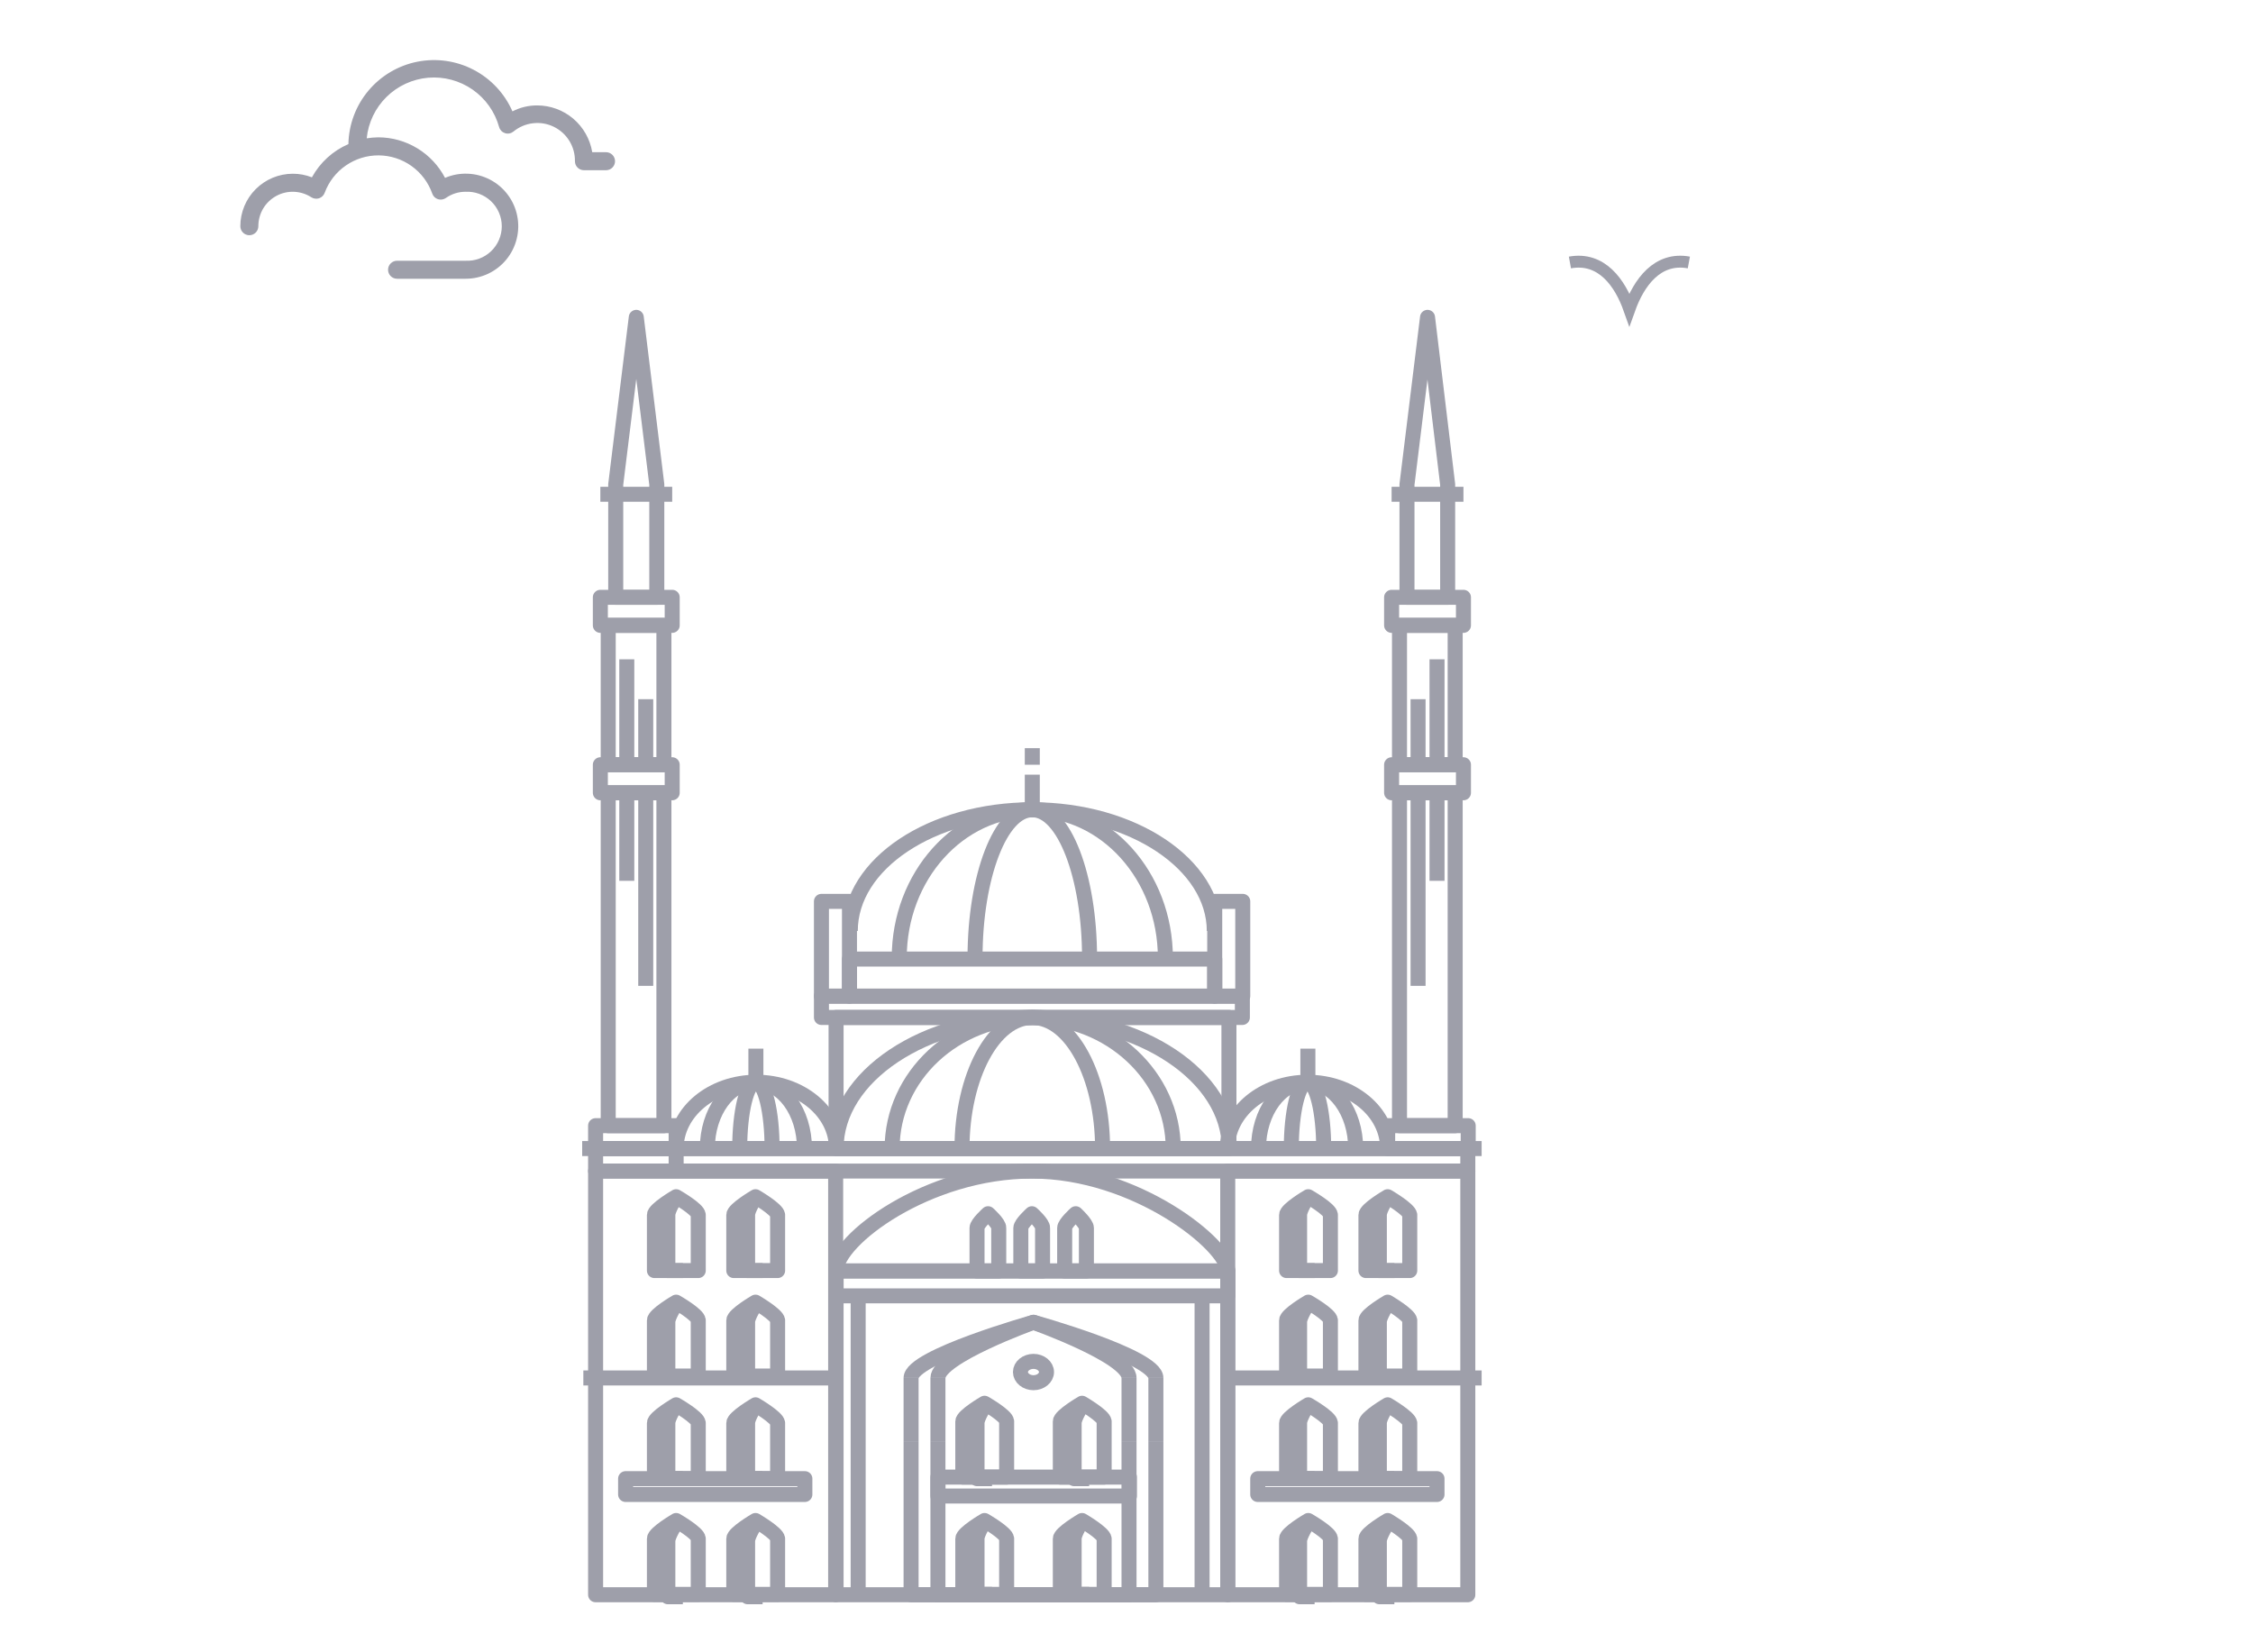 <svg width="75" height="55" viewBox="0 0 75 55" fill="none" xmlns="http://www.w3.org/2000/svg">
<mask id="mask0_1_12022" style="mask-type:alpha" maskUnits="userSpaceOnUse" x="0" y="0" width="75" height="55">
<rect width="75" height="55" fill="#D9D9D9"/>
</mask>
<g mask="url(#mask0_1_12022)">
<path d="M10.383 5.903C10.18 5.823 9.964 5.782 9.746 5.783C9.283 5.784 8.84 5.968 8.512 6.296C8.185 6.623 8.001 7.067 8 7.53C8 7.609 8.032 7.686 8.088 7.742C8.144 7.798 8.22 7.83 8.3 7.83C8.38 7.83 8.456 7.798 8.512 7.742C8.569 7.686 8.6 7.609 8.6 7.53C8.6 7.324 8.655 7.122 8.759 6.944C8.864 6.767 9.015 6.622 9.196 6.523C9.376 6.424 9.58 6.376 9.786 6.384C9.992 6.392 10.192 6.455 10.364 6.567C10.402 6.591 10.445 6.607 10.49 6.612C10.534 6.618 10.58 6.614 10.623 6.6C10.665 6.585 10.704 6.561 10.737 6.529C10.769 6.498 10.793 6.459 10.809 6.416C10.944 6.049 11.19 5.732 11.512 5.51C11.834 5.287 12.216 5.169 12.608 5.172C13 5.175 13.381 5.299 13.699 5.526C14.018 5.754 14.259 6.074 14.389 6.443C14.404 6.487 14.428 6.526 14.461 6.559C14.494 6.591 14.534 6.615 14.578 6.63C14.621 6.644 14.668 6.648 14.714 6.641C14.76 6.634 14.804 6.617 14.842 6.591C15.033 6.455 15.261 6.383 15.496 6.383C15.651 6.376 15.807 6.399 15.953 6.453C16.099 6.507 16.233 6.591 16.346 6.698C16.459 6.805 16.549 6.935 16.61 7.078C16.672 7.221 16.704 7.375 16.704 7.531C16.704 7.687 16.672 7.841 16.61 7.985C16.549 8.128 16.459 8.257 16.346 8.364C16.233 8.472 16.099 8.555 15.953 8.609C15.807 8.663 15.651 8.687 15.496 8.679H13.218C13.139 8.679 13.062 8.711 13.006 8.767C12.95 8.823 12.918 8.899 12.918 8.979C12.918 9.059 12.95 9.135 13.006 9.191C13.062 9.248 13.139 9.279 13.218 9.279H15.496C15.755 9.28 16.012 9.223 16.247 9.113C16.483 9.002 16.69 8.841 16.855 8.64C17.02 8.439 17.138 8.204 17.2 7.952C17.263 7.7 17.269 7.437 17.217 7.182C17.166 6.927 17.058 6.687 16.902 6.48C16.746 6.272 16.546 6.101 16.316 5.981C16.085 5.86 15.831 5.792 15.572 5.782C15.312 5.771 15.053 5.819 14.815 5.921C14.603 5.515 14.284 5.175 13.893 4.937C13.501 4.699 13.052 4.572 12.594 4.571C12.464 4.573 12.335 4.584 12.207 4.604C12.26 4.082 12.493 3.594 12.867 3.226C13.241 2.858 13.732 2.632 14.255 2.587C14.778 2.543 15.3 2.683 15.731 2.982C16.162 3.282 16.475 3.723 16.615 4.229C16.628 4.277 16.654 4.32 16.688 4.356C16.723 4.392 16.766 4.418 16.813 4.433C16.86 4.448 16.911 4.451 16.959 4.441C17.008 4.432 17.054 4.41 17.092 4.379C17.277 4.227 17.501 4.131 17.738 4.103C17.975 4.074 18.216 4.114 18.431 4.218C18.646 4.322 18.827 4.485 18.953 4.689C19.078 4.892 19.143 5.127 19.139 5.366C19.139 5.446 19.17 5.522 19.226 5.578C19.283 5.635 19.359 5.666 19.439 5.666H20.174C20.253 5.666 20.33 5.635 20.386 5.578C20.442 5.522 20.474 5.446 20.474 5.366C20.474 5.287 20.442 5.21 20.386 5.154C20.33 5.098 20.253 5.066 20.174 5.066H19.715C19.643 4.632 19.419 4.236 19.084 3.951C18.748 3.666 18.322 3.509 17.881 3.509C17.595 3.508 17.313 3.576 17.059 3.707C16.798 3.112 16.342 2.623 15.766 2.323C15.189 2.022 14.528 1.928 13.89 2.055C13.253 2.182 12.678 2.523 12.261 3.022C11.844 3.52 11.61 4.146 11.598 4.796C11.081 5.02 10.653 5.41 10.383 5.903Z" fill="#9E9FAA"/>
<path d="M27.818 38.981H19.827V53.084H27.818V38.981Z" stroke="#9E9FAA" stroke-width="0.5" stroke-miterlimit="10" stroke-linejoin="round"/>
<path d="M19.419 45.868H27.832" stroke="#9E9FAA" stroke-width="0.5" stroke-miterlimit="10" stroke-linejoin="round"/>
<path d="M26.793 49.22H20.826V49.746H26.793V49.22Z" stroke="#9E9FAA" stroke-width="0.5" stroke-miterlimit="10" stroke-linejoin="round"/>
<path d="M22.508 50.613C22.508 50.613 21.785 51.034 21.785 51.218V53.071H23.244V51.218C23.244 51.034 22.508 50.613 22.508 50.613Z" stroke="#9E9FAA" stroke-width="0.5" stroke-miterlimit="10" stroke-linejoin="round"/>
<path d="M25.15 50.613C25.15 50.613 24.427 51.034 24.427 51.218V53.071H25.886V51.218C25.873 51.034 25.15 50.613 25.15 50.613Z" stroke="#9E9FAA" stroke-width="0.5" stroke-miterlimit="10" stroke-linejoin="round"/>
<path d="M36.02 50.613C36.02 50.613 35.297 51.034 35.297 51.218V53.071H36.756V51.218C36.743 51.034 36.02 50.613 36.02 50.613Z" stroke="#9E9FAA" stroke-width="0.5" stroke-miterlimit="10" stroke-linejoin="round"/>
<path d="M32.774 50.613C32.774 50.613 32.051 51.034 32.051 51.218V53.071H33.51V51.218C33.51 51.034 32.774 50.613 32.774 50.613Z" stroke="#9E9FAA" stroke-width="0.5" stroke-miterlimit="10" stroke-linejoin="round"/>
<path d="M36.02 46.71C36.02 46.71 35.297 47.13 35.297 47.314V49.168H36.756V47.314C36.743 47.13 36.02 46.71 36.02 46.71Z" stroke="#9E9FAA" stroke-width="0.5" stroke-miterlimit="10" stroke-linejoin="round"/>
<path d="M32.892 40.401C32.892 40.401 32.524 40.729 32.524 40.874V42.306H33.247V40.874C33.26 40.729 32.892 40.401 32.892 40.401Z" stroke="#9E9FAA" stroke-width="0.5" stroke-miterlimit="10" stroke-linejoin="round"/>
<path d="M34.351 40.401C34.351 40.401 33.983 40.729 33.983 40.874V42.306H34.706V40.874C34.719 40.729 34.351 40.401 34.351 40.401Z" stroke="#9E9FAA" stroke-width="0.5" stroke-miterlimit="10" stroke-linejoin="round"/>
<path d="M35.81 40.401C35.81 40.401 35.442 40.729 35.442 40.874V42.306H36.165V40.874C36.165 40.729 35.81 40.401 35.81 40.401Z" stroke="#9E9FAA" stroke-width="0.5" stroke-miterlimit="10" stroke-linejoin="round"/>
<path d="M32.774 46.71C32.774 46.71 32.051 47.13 32.051 47.314V49.168H33.51V47.314C33.51 47.13 32.774 46.71 32.774 46.71Z" stroke="#9E9FAA" stroke-width="0.5" stroke-miterlimit="10" stroke-linejoin="round"/>
<path d="M22.508 46.762C22.508 46.762 21.785 47.183 21.785 47.367V49.22H23.244V47.367C23.244 47.183 22.508 46.762 22.508 46.762Z" stroke="#9E9FAA" stroke-width="0.5" stroke-miterlimit="10" stroke-linejoin="round"/>
<path d="M25.15 46.762C25.15 46.762 24.427 47.183 24.427 47.367V49.22H25.886V47.367C25.873 47.183 25.15 46.762 25.15 46.762Z" stroke="#9E9FAA" stroke-width="0.5" stroke-miterlimit="10" stroke-linejoin="round"/>
<path d="M22.508 43.345C22.508 43.345 21.785 43.766 21.785 43.95V45.803H23.244V43.95C23.244 43.766 22.508 43.345 22.508 43.345Z" stroke="#9E9FAA" stroke-width="0.5" stroke-miterlimit="10" stroke-linejoin="round"/>
<path d="M25.15 43.345C25.15 43.345 24.427 43.766 24.427 43.95V45.803H25.886V43.95C25.873 43.766 25.15 43.345 25.15 43.345Z" stroke="#9E9FAA" stroke-width="0.5" stroke-miterlimit="10" stroke-linejoin="round"/>
<path d="M22.508 39.835C22.508 39.835 21.785 40.256 21.785 40.44V42.293H23.244V40.44C23.244 40.256 22.508 39.835 22.508 39.835Z" stroke="#9E9FAA" stroke-width="0.5" stroke-miterlimit="10" stroke-linejoin="round"/>
<path d="M25.15 39.835C25.15 39.835 24.427 40.256 24.427 40.44V42.293H25.886V40.44C25.873 40.256 25.15 39.835 25.15 39.835Z" stroke="#9E9FAA" stroke-width="0.5" stroke-miterlimit="10" stroke-linejoin="round"/>
<path d="M48.862 38.981H40.87V53.084H48.862V38.981Z" stroke="#9E9FAA" stroke-width="0.5" stroke-miterlimit="10" stroke-linejoin="round"/>
<path d="M40.87 45.868H49.322" stroke="#9E9FAA" stroke-width="0.5" stroke-miterlimit="10" stroke-linejoin="round"/>
<path d="M47.836 49.22H41.869V49.746H47.836V49.22Z" stroke="#9E9FAA" stroke-width="0.5" stroke-miterlimit="10" stroke-linejoin="round"/>
<path d="M43.551 50.613C43.551 50.613 42.829 51.034 42.829 51.218V53.071H44.288V51.218C44.288 51.034 43.551 50.613 43.551 50.613Z" stroke="#9E9FAA" stroke-width="0.5" stroke-miterlimit="10" stroke-linejoin="round"/>
<path d="M46.194 50.613C46.194 50.613 45.471 51.034 45.471 51.218V53.071H46.929V51.218C46.916 51.034 46.194 50.613 46.194 50.613Z" stroke="#9E9FAA" stroke-width="0.5" stroke-miterlimit="10" stroke-linejoin="round"/>
<path d="M43.551 46.762C43.551 46.762 42.829 47.183 42.829 47.367V49.22H44.288V47.367C44.288 47.183 43.551 46.762 43.551 46.762Z" stroke="#9E9FAA" stroke-width="0.5" stroke-miterlimit="10" stroke-linejoin="round"/>
<path d="M46.194 46.762C46.194 46.762 45.471 47.183 45.471 47.367V49.22H46.929V47.367C46.916 47.183 46.194 46.762 46.194 46.762Z" stroke="#9E9FAA" stroke-width="0.5" stroke-miterlimit="10" stroke-linejoin="round"/>
<path d="M43.551 43.345C43.551 43.345 42.829 43.766 42.829 43.95V45.803H44.288V43.95C44.288 43.766 43.551 43.345 43.551 43.345Z" stroke="#9E9FAA" stroke-width="0.5" stroke-miterlimit="10" stroke-linejoin="round"/>
<path d="M46.194 43.345C46.194 43.345 45.471 43.766 45.471 43.95V45.803H46.929V43.95C46.916 43.766 46.194 43.345 46.194 43.345Z" stroke="#9E9FAA" stroke-width="0.5" stroke-miterlimit="10" stroke-linejoin="round"/>
<path d="M43.551 39.835C43.551 39.835 42.829 40.256 42.829 40.44V42.293H44.288V40.44C44.288 40.256 43.551 39.835 43.551 39.835Z" stroke="#9E9FAA" stroke-width="0.5" stroke-miterlimit="10" stroke-linejoin="round"/>
<path d="M46.194 39.835C46.194 39.835 45.471 40.256 45.471 40.44V42.293H46.929V40.44C46.916 40.256 46.194 39.835 46.194 39.835Z" stroke="#9E9FAA" stroke-width="0.5" stroke-miterlimit="10" stroke-linejoin="round"/>
<path d="M40.87 42.306H27.832V53.084H40.87V42.306Z" stroke="#9E9FAA" stroke-width="0.5" stroke-miterlimit="10" stroke-linejoin="round"/>
<path d="M27.832 42.307C27.832 41.281 30.868 38.981 34.351 38.981C37.834 38.981 40.87 41.465 40.87 42.307" stroke="#9E9FAA" stroke-width="0.5" stroke-miterlimit="10" stroke-linejoin="round"/>
<path d="M48.862 38.232H19.827V38.981H48.862V38.232Z" stroke="#9E9FAA" stroke-width="0.5" stroke-miterlimit="10" stroke-linejoin="round"/>
<path d="M19.38 38.232H49.322" stroke="#9E9FAA" stroke-width="0.5" stroke-miterlimit="10" stroke-linejoin="round"/>
<path d="M40.87 42.306H27.832V43.135H40.87V42.306Z" stroke="#9E9FAA" stroke-width="0.5" stroke-miterlimit="10" stroke-linejoin="round"/>
<path d="M31.223 47.998V53.084H37.584V47.998" stroke="#9E9FAA" stroke-width="0.5" stroke-miterlimit="10" stroke-linejoin="round"/>
<path d="M37.597 49.168H31.223V49.798H37.597V49.168Z" stroke="#9E9FAA" stroke-width="0.5" stroke-miterlimit="10" stroke-linejoin="round"/>
<path d="M37.584 47.998V45.868" stroke="#9E9FAA" stroke-width="0.5" stroke-miterlimit="10" stroke-linejoin="round"/>
<path d="M31.223 45.868V47.998" stroke="#9E9FAA" stroke-width="0.5" stroke-miterlimit="10" stroke-linejoin="round"/>
<path d="M31.223 45.868C31.223 45.159 34.403 44.015 34.403 44.015C34.403 44.015 37.584 45.146 37.584 45.868" stroke="#9E9FAA" stroke-width="0.5" stroke-miterlimit="10" stroke-linejoin="round"/>
<path d="M34.837 45.671C34.837 45.868 34.64 46.026 34.404 46.026C34.167 46.026 33.97 45.868 33.97 45.671C33.97 45.474 34.167 45.316 34.404 45.316C34.64 45.316 34.837 45.474 34.837 45.671Z" stroke="#9E9FAA" stroke-width="0.5" stroke-miterlimit="10" stroke-linejoin="round"/>
<path d="M22.508 38.232V38.981" stroke="#9E9FAA" stroke-width="0.5" stroke-miterlimit="10" stroke-linejoin="round"/>
<path d="M22.508 37.47H19.827V38.232H22.508V37.47Z" stroke="#9E9FAA" stroke-width="0.5" stroke-miterlimit="10" stroke-linejoin="round"/>
<path d="M22.101 26.389H20.247V37.47H22.101V26.389Z" stroke="#9E9FAA" stroke-width="0.5" stroke-miterlimit="10" stroke-linejoin="round"/>
<path d="M22.101 20.816H20.247V25.456H22.101V20.816Z" stroke="#9E9FAA" stroke-width="0.5" stroke-miterlimit="10" stroke-linejoin="round"/>
<path d="M21.864 16.124L21.181 10.564L20.497 16.124V19.883H21.864V16.124Z" stroke="#9E9FAA" stroke-width="0.5" stroke-miterlimit="10" stroke-linejoin="round"/>
<path d="M22.377 25.456H19.985V26.389H22.377V25.456Z" stroke="#9E9FAA" stroke-width="0.5" stroke-miterlimit="10" stroke-linejoin="round"/>
<path d="M22.377 19.883H19.985V20.816H22.377V19.883Z" stroke="#9E9FAA" stroke-width="0.5" stroke-miterlimit="10" stroke-linejoin="round"/>
<path d="M20.865 21.947V25.456" stroke="#9E9FAA" stroke-width="0.5" stroke-miterlimit="10" stroke-linejoin="round"/>
<path d="M21.496 23.274V25.456" stroke="#9E9FAA" stroke-width="0.5" stroke-miterlimit="10" stroke-linejoin="round"/>
<path d="M21.496 26.376V32.817" stroke="#9E9FAA" stroke-width="0.5" stroke-miterlimit="10" stroke-linejoin="round"/>
<path d="M20.865 26.389V29.32" stroke="#9E9FAA" stroke-width="0.5" stroke-miterlimit="10" stroke-linejoin="round"/>
<path d="M19.985 16.453H22.377" stroke="#9E9FAA" stroke-width="0.5" stroke-miterlimit="10" stroke-linejoin="round"/>
<path d="M22.508 38.232C22.508 37.01 23.704 36.024 25.177 36.024C26.649 36.024 27.845 37.01 27.845 38.232" stroke="#9E9FAA" stroke-width="0.5" stroke-miterlimit="10" stroke-linejoin="round"/>
<path d="M27.832 38.232C27.832 35.827 30.763 33.868 34.377 33.868C37.992 33.868 40.923 35.827 40.923 38.232" stroke="#9E9FAA" stroke-width="0.5" stroke-miterlimit="10" stroke-linejoin="round"/>
<path d="M28.305 30.99C28.305 28.755 31.012 26.954 34.364 26.954C37.703 26.954 40.423 28.768 40.423 30.99" stroke="#9E9FAA" stroke-width="0.5" stroke-miterlimit="10" stroke-linejoin="round"/>
<path d="M25.163 36.024V34.907" stroke="#9E9FAA" stroke-width="0.5" stroke-miterlimit="10" stroke-linejoin="round"/>
<path d="M48.875 37.47H46.194V38.232H48.875V37.47Z" stroke="#9E9FAA" stroke-width="0.5" stroke-miterlimit="10" stroke-linejoin="round"/>
<path d="M48.441 26.389H46.588V37.47H48.441V26.389Z" stroke="#9E9FAA" stroke-width="0.5" stroke-miterlimit="10" stroke-linejoin="round"/>
<path d="M48.441 20.816H46.588V25.456H48.441V20.816Z" stroke="#9E9FAA" stroke-width="0.5" stroke-miterlimit="10" stroke-linejoin="round"/>
<path d="M46.837 16.124L47.521 10.564L48.191 16.124V19.883H46.837V16.124Z" stroke="#9E9FAA" stroke-width="0.5" stroke-miterlimit="10" stroke-linejoin="round"/>
<path d="M48.717 25.456H46.325V26.389H48.717V25.456Z" stroke="#9E9FAA" stroke-width="0.5" stroke-miterlimit="10" stroke-linejoin="round"/>
<path d="M48.717 19.883H46.325V20.816H48.717V19.883Z" stroke="#9E9FAA" stroke-width="0.5" stroke-miterlimit="10" stroke-linejoin="round"/>
<path d="M47.837 21.947V25.456" stroke="#9E9FAA" stroke-width="0.5" stroke-miterlimit="10" stroke-linejoin="round"/>
<path d="M47.206 23.274V25.456" stroke="#9E9FAA" stroke-width="0.5" stroke-miterlimit="10" stroke-linejoin="round"/>
<path d="M47.206 26.376V32.817" stroke="#9E9FAA" stroke-width="0.5" stroke-miterlimit="10" stroke-linejoin="round"/>
<path d="M47.837 26.389V29.32" stroke="#9E9FAA" stroke-width="0.5" stroke-miterlimit="10" stroke-linejoin="round"/>
<path d="M48.717 16.453H46.325" stroke="#9E9FAA" stroke-width="0.5" stroke-miterlimit="10" stroke-linejoin="round"/>
<path d="M46.193 38.232C46.193 37.01 44.997 36.024 43.525 36.024C42.053 36.024 40.857 37.01 40.857 38.232" stroke="#9E9FAA" stroke-width="0.5" stroke-miterlimit="10" stroke-linejoin="round"/>
<path d="M43.538 36.024V34.907" stroke="#9E9FAA" stroke-width="0.5" stroke-miterlimit="10" stroke-linejoin="round"/>
<path d="M40.91 33.868H27.832V38.232H40.91V33.868Z" stroke="#9E9FAA" stroke-width="0.5" stroke-miterlimit="10" stroke-linejoin="round"/>
<path d="M41.357 33.158H27.345V33.868H41.357V33.158Z" stroke="#9E9FAA" stroke-width="0.5" stroke-miterlimit="10" stroke-linejoin="round"/>
<path d="M28.278 30.004H27.345V33.158H28.278V30.004Z" stroke="#9E9FAA" stroke-width="0.5" stroke-miterlimit="10" stroke-linejoin="round"/>
<path d="M41.37 30.004H40.437V33.158H41.37V30.004Z" stroke="#9E9FAA" stroke-width="0.5" stroke-miterlimit="10" stroke-linejoin="round"/>
<path d="M40.437 31.923H28.278V33.158H40.437V31.923Z" stroke="#9E9FAA" stroke-width="0.5" stroke-miterlimit="10" stroke-linejoin="round"/>
<path d="M34.364 26.955V25.785" stroke="#9E9FAA" stroke-width="0.5" stroke-miterlimit="10" stroke-linejoin="round"/>
<path d="M34.364 25.456V24.904" stroke="#9E9FAA" stroke-width="0.5" stroke-miterlimit="10" stroke-linejoin="round"/>
<path d="M30.329 47.998V53.084H38.478V47.998" stroke="#9E9FAA" stroke-width="0.5" stroke-miterlimit="10" stroke-linejoin="round"/>
<path d="M38.478 47.998V45.868" stroke="#9E9FAA" stroke-width="0.5" stroke-miterlimit="10" stroke-linejoin="round"/>
<path d="M30.329 45.868V47.998" stroke="#9E9FAA" stroke-width="0.5" stroke-miterlimit="10" stroke-linejoin="round"/>
<path d="M30.329 45.868C30.329 45.159 34.404 44.015 34.404 44.015C34.404 44.015 38.478 45.146 38.478 45.868" stroke="#9E9FAA" stroke-width="0.5" stroke-miterlimit="10" stroke-linejoin="round"/>
<path d="M22.508 39.835C22.508 39.835 22.232 40.256 22.232 40.44V42.293H22.732" stroke="#9E9FAA" stroke-width="0.5" stroke-miterlimit="10" stroke-linejoin="round"/>
<path d="M25.163 39.835C25.163 39.835 24.887 40.256 24.887 40.44V42.293H25.387" stroke="#9E9FAA" stroke-width="0.5" stroke-miterlimit="10" stroke-linejoin="round"/>
<path d="M22.508 43.398C22.508 43.398 22.232 43.818 22.232 44.002V45.855H22.732" stroke="#9E9FAA" stroke-width="0.5" stroke-miterlimit="10" stroke-linejoin="round"/>
<path d="M25.163 43.398C25.163 43.398 24.887 43.818 24.887 44.002V45.855H25.387" stroke="#9E9FAA" stroke-width="0.5" stroke-miterlimit="10" stroke-linejoin="round"/>
<path d="M22.508 46.762C22.508 46.762 22.232 47.183 22.232 47.367V49.22H22.732" stroke="#9E9FAA" stroke-width="0.5" stroke-miterlimit="10" stroke-linejoin="round"/>
<path d="M32.8 46.762C32.8 46.762 32.524 47.183 32.524 47.367V49.22H33.023" stroke="#9E9FAA" stroke-width="0.5" stroke-miterlimit="10" stroke-linejoin="round"/>
<path d="M36.033 46.762C36.033 46.762 35.757 47.183 35.757 47.367V49.22H36.257" stroke="#9E9FAA" stroke-width="0.5" stroke-miterlimit="10" stroke-linejoin="round"/>
<path d="M32.8 50.613C32.8 50.613 32.524 51.034 32.524 51.218V53.071H33.023" stroke="#9E9FAA" stroke-width="0.5" stroke-miterlimit="10" stroke-linejoin="round"/>
<path d="M36.033 50.613C36.033 50.613 35.757 51.034 35.757 51.218V53.071H36.257" stroke="#9E9FAA" stroke-width="0.5" stroke-miterlimit="10" stroke-linejoin="round"/>
<path d="M25.163 46.762C25.163 46.762 24.887 47.183 24.887 47.367V49.22H25.387" stroke="#9E9FAA" stroke-width="0.5" stroke-miterlimit="10" stroke-linejoin="round"/>
<path d="M22.508 50.692C22.508 50.692 22.232 51.113 22.232 51.297V53.15H22.732" stroke="#9E9FAA" stroke-width="0.5" stroke-miterlimit="10" stroke-linejoin="round"/>
<path d="M25.163 50.692C25.163 50.692 24.887 51.113 24.887 51.297V53.15H25.387" stroke="#9E9FAA" stroke-width="0.5" stroke-miterlimit="10" stroke-linejoin="round"/>
<path d="M43.538 39.835C43.538 39.835 43.262 40.256 43.262 40.44V42.293H43.762" stroke="#9E9FAA" stroke-width="0.5" stroke-miterlimit="10" stroke-linejoin="round"/>
<path d="M46.194 39.835C46.194 39.835 45.917 40.256 45.917 40.44V42.293H46.417" stroke="#9E9FAA" stroke-width="0.5" stroke-miterlimit="10" stroke-linejoin="round"/>
<path d="M43.538 43.398C43.538 43.398 43.262 43.818 43.262 44.002V45.855H43.762" stroke="#9E9FAA" stroke-width="0.5" stroke-miterlimit="10" stroke-linejoin="round"/>
<path d="M46.194 43.398C46.194 43.398 45.917 43.818 45.917 44.002V45.855H46.417" stroke="#9E9FAA" stroke-width="0.5" stroke-miterlimit="10" stroke-linejoin="round"/>
<path d="M43.538 46.762C43.538 46.762 43.262 47.183 43.262 47.367V49.22H43.762" stroke="#9E9FAA" stroke-width="0.5" stroke-miterlimit="10" stroke-linejoin="round"/>
<path d="M46.194 46.762C46.194 46.762 45.917 47.183 45.917 47.367V49.22H46.417" stroke="#9E9FAA" stroke-width="0.5" stroke-miterlimit="10" stroke-linejoin="round"/>
<path d="M43.538 50.692C43.538 50.692 43.262 51.113 43.262 51.297V53.15H43.762" stroke="#9E9FAA" stroke-width="0.5" stroke-miterlimit="10" stroke-linejoin="round"/>
<path d="M46.194 50.692C46.194 50.692 45.917 51.113 45.917 51.297V53.15H46.417" stroke="#9E9FAA" stroke-width="0.5" stroke-miterlimit="10" stroke-linejoin="round"/>
<path d="M23.547 38.232C23.547 37.01 24.27 36.024 25.163 36.024C26.057 36.024 26.78 37.01 26.78 38.232" stroke="#9E9FAA" stroke-width="0.5" stroke-miterlimit="10" stroke-linejoin="round"/>
<path d="M24.624 38.232C24.624 37.01 24.861 36.024 25.163 36.024C25.466 36.024 25.702 37.01 25.702 38.232" stroke="#9E9FAA" stroke-width="0.5" stroke-miterlimit="10" stroke-linejoin="round"/>
<path d="M41.895 38.232C41.895 37.01 42.618 36.024 43.512 36.024C44.406 36.024 45.129 37.01 45.129 38.232" stroke="#9E9FAA" stroke-width="0.5" stroke-miterlimit="10" stroke-linejoin="round"/>
<path d="M42.986 38.232C42.986 37.01 43.223 36.024 43.525 36.024C43.828 36.024 44.064 37.01 44.064 38.232" stroke="#9E9FAA" stroke-width="0.5" stroke-miterlimit="10" stroke-linejoin="round"/>
<path d="M29.935 31.883C29.935 29.163 31.919 26.954 34.364 26.954C36.809 26.954 38.794 29.163 38.794 31.883" stroke="#9E9FAA" stroke-width="0.5" stroke-miterlimit="10" stroke-linejoin="round"/>
<path d="M32.458 31.883C32.458 29.163 33.312 26.954 34.364 26.954C35.416 26.954 36.27 29.163 36.27 31.883" stroke="#9E9FAA" stroke-width="0.5" stroke-miterlimit="10" stroke-linejoin="round"/>
<path d="M29.698 38.232C29.698 35.827 31.788 33.868 34.377 33.868C36.953 33.868 39.056 35.827 39.056 38.232" stroke="#9E9FAA" stroke-width="0.5" stroke-miterlimit="10" stroke-linejoin="round"/>
<path d="M32.024 38.232C32.024 35.827 33.076 33.868 34.364 33.868C35.652 33.868 36.704 35.827 36.704 38.232" stroke="#9E9FAA" stroke-width="0.5" stroke-miterlimit="10" stroke-linejoin="round"/>
<path d="M40.016 43.121V53.084" stroke="#9E9FAA" stroke-width="0.5" stroke-miterlimit="10" stroke-linejoin="round"/>
<path d="M28.567 43.121V53.084" stroke="#9E9FAA" stroke-width="0.5" stroke-miterlimit="10" stroke-linejoin="round"/>
<path d="M52.261 8.737C53.314 8.545 53.928 9.412 54.24 10.294C54.556 9.408 55.172 8.545 56.22 8.737" stroke="#9E9FAA" stroke-width="0.396" stroke-miterlimit="10"/>
</g>
</svg>
